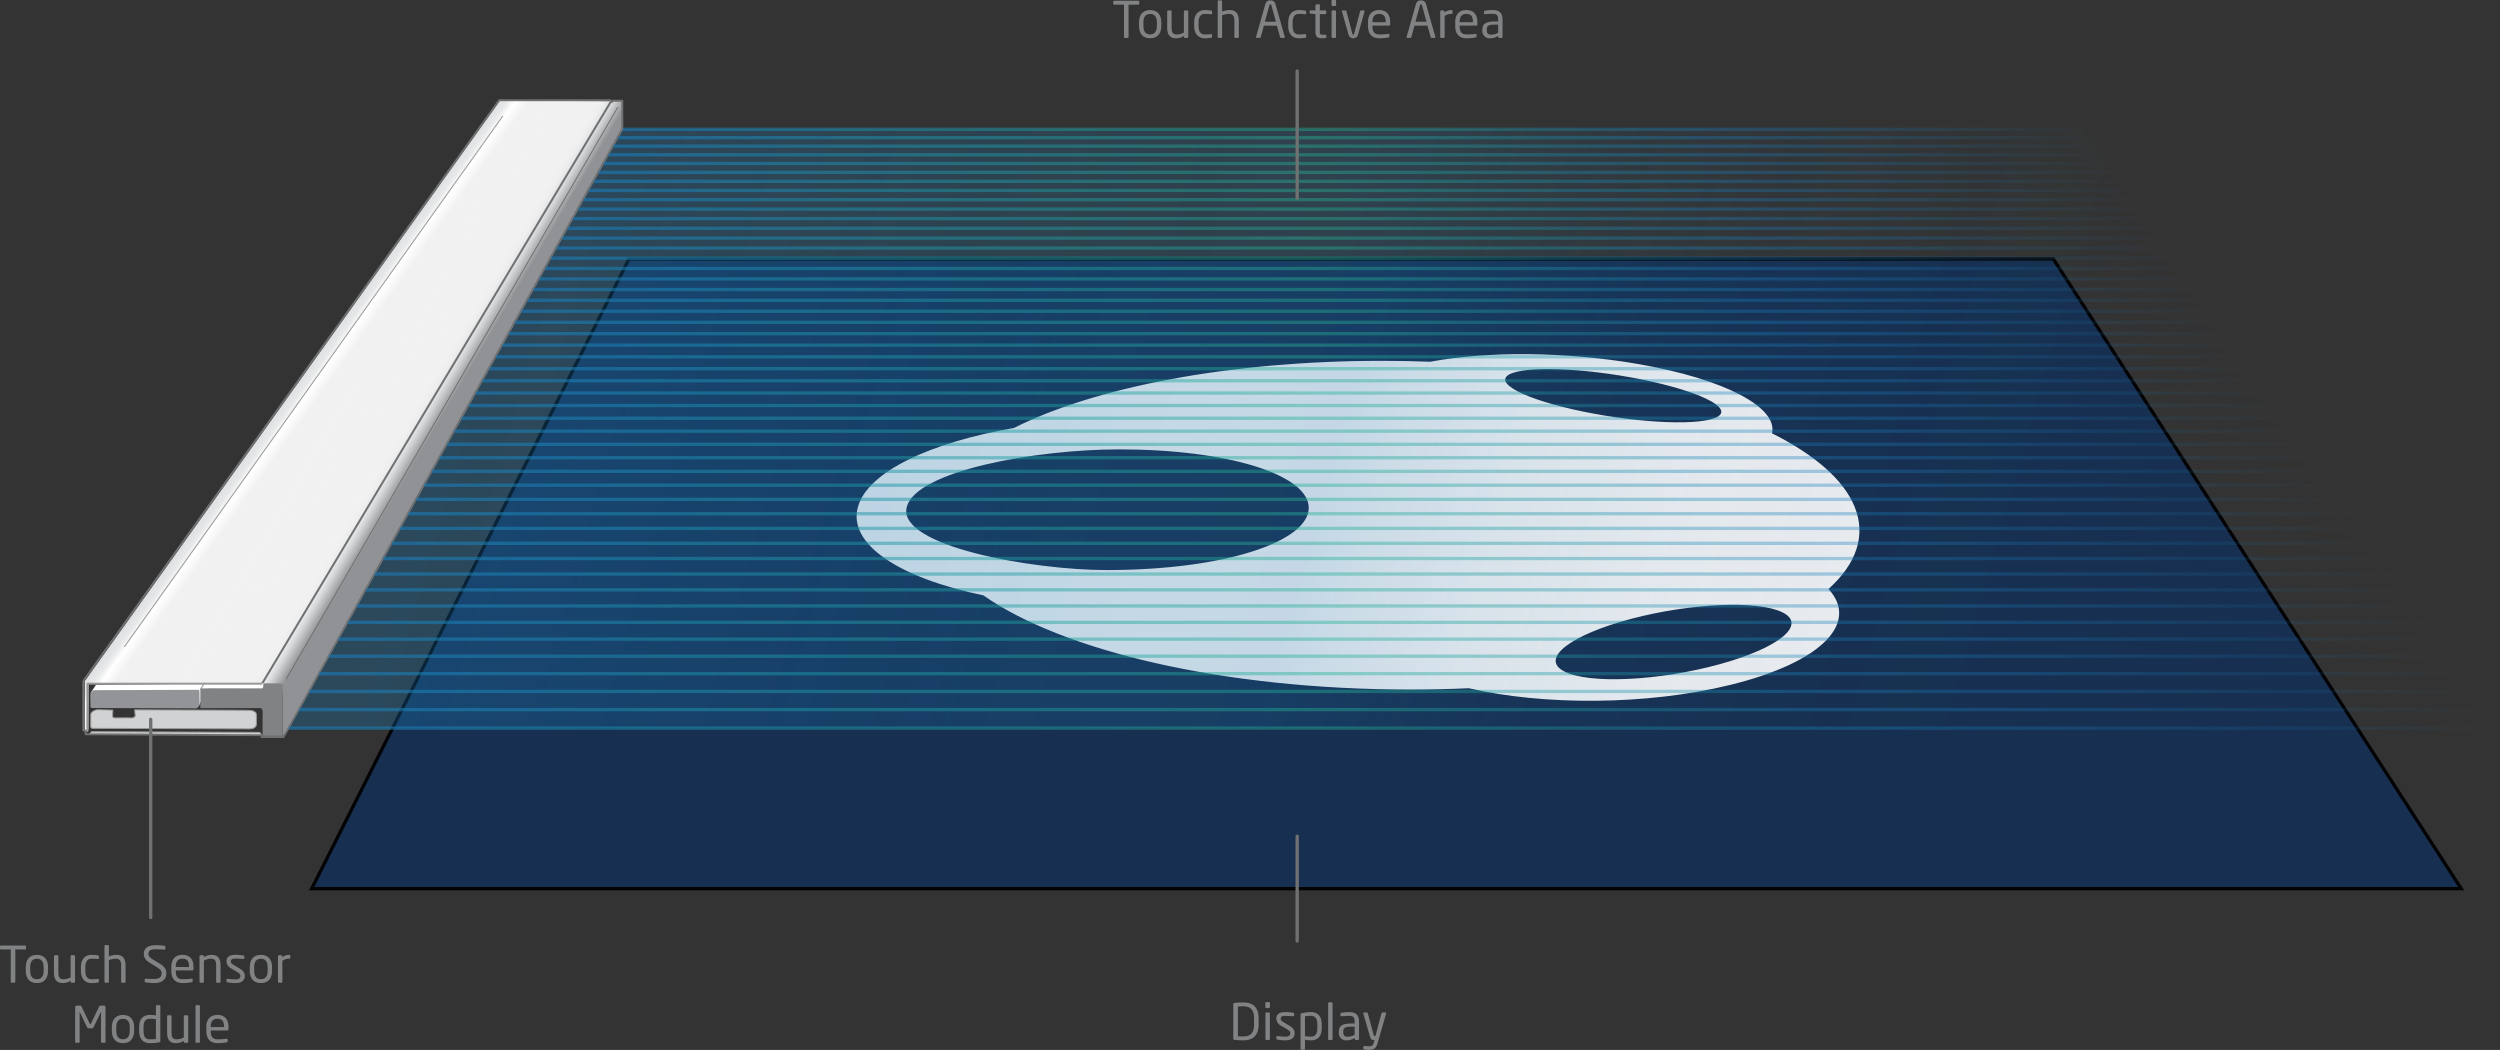 <svg xmlns="http://www.w3.org/2000/svg" xmlns:xlink="http://www.w3.org/1999/xlink" viewBox="0 0 749.098 314.593"><rect x="0" y="0" width="749.098" height="314.593" fill="#333333" stroke="none"/><defs><style>.a{fill:#173051;stroke:#030204;}.a,.aa,.ab,.ac,.ad,.ae,.af,.ag,.ah,.ai,.aj,.ak,.al,.am,.an,.ao,.ap,.aq,.ar,.as,.at,.au,.av,.aw,.ax,.ay,.az,.ba,.bb,.bc,.bd,.be,.bf,.bg,.bh,.bi,.bj,.bk,.o,.p,.q,.r,.s,.t,.u,.v,.w,.x,.y,.z{stroke-miterlimit:10;}.b,.j{fill:#fff;}.b{opacity:0.91;}.aa,.ab,.ac,.ad,.ae,.af,.ag,.ah,.ai,.aj,.ak,.al,.am,.an,.ao,.ap,.aq,.ar,.as,.at,.au,.av,.aw,.ax,.ay,.az,.ba,.bb,.bc,.bd,.be,.bf,.bg,.bh,.bi,.bj,.bk,.c,.d,.i,.m,.o,.p,.q,.r,.s,.t,.u,.v,.w,.x,.y,.z{fill:none;}.bl,.c,.i{stroke:#6e7071;}.bl,.c,.d,.g,.i,.m{stroke-linecap:round;stroke-linejoin:round;}.c{stroke-width:0.6px;}.d,.g,.m{stroke:#989898;}.d,.g{stroke-width:0.3px;}.e{opacity:0.3;fill:url(#a);}.f{fill:url(#b);}.g{fill:#d1d2d3;}.h{fill:url(#c);}.i{stroke-width:0.3px;}.k{fill:#929497;}.bl,.l{fill:#808284;}.m{stroke-width:0.6px;}.n{opacity:0.58;}.o{stroke:url(#d);}.p{stroke:url(#e);}.q{stroke:url(#f);}.r{stroke:url(#g);}.s{stroke:url(#h);}.t{stroke:url(#i);}.u{stroke:url(#j);}.v{stroke:url(#k);}.w{stroke:url(#l);}.x{stroke:url(#m);}.y{stroke:url(#n);}.z{stroke:url(#o);}.aa{stroke:url(#p);}.ab{stroke:url(#q);}.ac{stroke:url(#r);}.ad{stroke:url(#s);}.ae{stroke:url(#t);}.af{stroke:url(#u);}.ag{stroke:url(#v);}.ah{stroke:url(#w);}.ai{stroke:url(#x);}.aj{stroke:url(#y);}.ak{stroke:url(#z);}.al{stroke:url(#aa);}.am{stroke:url(#ab);}.an{stroke:url(#ac);}.ao{stroke:url(#ad);}.ap{stroke:url(#ae);}.aq{stroke:url(#af);}.ar{stroke:url(#ag);}.as{stroke:url(#ah);}.at{stroke:url(#ai);}.au{stroke:url(#aj);}.av{stroke:url(#ak);}.aw{stroke:url(#al);}.ax{stroke:url(#am);}.ay{stroke:url(#an);}.az{stroke:url(#ao);}.ba{stroke:url(#ap);}.bb{stroke:url(#aq);}.bc{stroke:url(#ar);}.bd{stroke:url(#as);}.be{stroke:url(#at);}.bf{stroke:url(#au);}.bg{stroke:url(#av);}.bh{stroke:url(#aw);}.bi{stroke:url(#ax);}.bj{stroke:url(#ay);}.bk{stroke:url(#az);}</style><linearGradient id="a" x1="720.507" y1="231.889" x2="149.644" y2="70.266" gradientUnits="userSpaceOnUse"><stop offset="0" stop-color="#197cbc" stop-opacity="0"/><stop offset="0.224" stop-color="#197cbc" stop-opacity="0.011"/><stop offset="0.317" stop-color="#197cbc" stop-opacity="0.049"/><stop offset="0.385" stop-color="#197cbc" stop-opacity="0.114"/><stop offset="0.442" stop-color="#197cbc" stop-opacity="0.208"/><stop offset="0.491" stop-color="#197cbc" stop-opacity="0.329"/><stop offset="0.534" stop-color="#197cbc" stop-opacity="0.476"/><stop offset="0.563" stop-color="#197cbc" stop-opacity="0.6"/><stop offset="0.66" stop-color="#197cbc" stop-opacity="0.623"/><stop offset="0.764" stop-color="#197cbc" stop-opacity="0.691"/><stop offset="0.87" stop-color="#197cbc" stop-opacity="0.805"/><stop offset="0.978" stop-color="#197cbc" stop-opacity="0.962"/><stop offset="1" stop-color="#197cbc"/></linearGradient><linearGradient id="b" x1="71.912" y1="100.532" x2="189.854" y2="184.499" gradientUnits="userSpaceOnUse"><stop offset="0" stop-color="#919295"/><stop offset="0.17" stop-color="#e7e8e9"/><stop offset="0.183" stop-color="#fff"/><stop offset="0.207" stop-color="#f1f1f2"/><stop offset="0.41" stop-color="#f1f1f2"/><stop offset="0.471" stop-color="#eeeeef"/><stop offset="0.518" stop-color="#e4e5e6"/><stop offset="0.56" stop-color="#d4d6d7"/><stop offset="0.568" stop-color="#d0d2d3"/><stop offset="0.765" stop-color="#919295"/><stop offset="0.969" stop-color="#919295"/></linearGradient><linearGradient id="c" x1="505.967" y1="-650.53" x2="531.422" y2="-613.004" gradientTransform="translate(-78.552 912.611) rotate(-25.26)" gradientUnits="userSpaceOnUse"><stop offset="0" stop-color="#f1f1f2" stop-opacity="0"/><stop offset="0.105" stop-color="#f1f1f2" stop-opacity="0.013"/><stop offset="0.185" stop-color="#f1f1f2" stop-opacity="0.053"/><stop offset="0.258" stop-color="#f1f1f2" stop-opacity="0.121"/><stop offset="0.325" stop-color="#f1f1f2" stop-opacity="0.217"/><stop offset="0.39" stop-color="#f1f1f2" stop-opacity="0.34"/><stop offset="0.452" stop-color="#f1f1f2" stop-opacity="0.492"/><stop offset="0.512" stop-color="#f1f1f2" stop-opacity="0.673"/><stop offset="0.569" stop-color="#f1f1f2" stop-opacity="0.876"/><stop offset="0.599" stop-color="#f1f1f2"/><stop offset="0.636" stop-color="#eeeeef"/><stop offset="0.664" stop-color="#e4e5e6"/><stop offset="0.689" stop-color="#d4d6d7"/><stop offset="0.694" stop-color="#d0d2d3"/><stop offset="0.773" stop-color="#919295"/><stop offset="0.884" stop-color="#919295"/></linearGradient><linearGradient id="d" x1="-1098.507" y1="1259.227" x2="-1539.763" y2="1259.227" gradientTransform="translate(1726.407 -1220.479)" gradientUnits="userSpaceOnUse"><stop offset="0" stop-color="#197cbc" stop-opacity="0"/><stop offset="0.057" stop-color="#197cbc" stop-opacity="0.162"/><stop offset="0.151" stop-color="#197cbc" stop-opacity="0.398"/><stop offset="0.223" stop-color="#197cbc" stop-opacity="0.545"/><stop offset="0.266" stop-color="#197cbc" stop-opacity="0.6"/><stop offset="0.377" stop-color="#1d90ad" stop-opacity="0.649"/><stop offset="0.527" stop-color="#24b094" stop-opacity="0.73"/><stop offset="0.869" stop-color="#1c8bb0" stop-opacity="0.922"/><stop offset="1" stop-color="#197cbc"/></linearGradient><linearGradient id="e" x1="-1096.814" y1="1261.734" x2="-1541.162" y2="1261.734" xlink:href="#d"/><linearGradient id="f" x1="-1095.096" y1="1264.276" x2="-1542.58" y2="1264.276" xlink:href="#d"/><linearGradient id="g" x1="-1093.355" y1="1266.855" x2="-1544.019" y2="1266.855" xlink:href="#d"/><linearGradient id="h" x1="-1091.588" y1="1269.47" x2="-1545.478" y2="1269.47" xlink:href="#d"/><linearGradient id="i" x1="-1089.796" y1="1272.123" x2="-1546.959" y2="1272.123" xlink:href="#d"/><linearGradient id="j" x1="-1087.978" y1="1274.815" x2="-1548.46" y2="1274.815" xlink:href="#d"/><linearGradient id="k" x1="-1086.133" y1="1277.546" x2="-1549.984" y2="1277.546" xlink:href="#d"/><linearGradient id="l" x1="-1084.261" y1="1280.317" x2="-1551.531" y2="1280.317" xlink:href="#d"/><linearGradient id="m" x1="-1082.362" y1="1283.13" x2="-1553.1" y2="1283.13" xlink:href="#d"/><linearGradient id="n" x1="-1080.434" y1="1285.984" x2="-1554.692" y2="1285.984" xlink:href="#d"/><linearGradient id="o" x1="-1078.476" y1="1288.882" x2="-1556.309" y2="1288.882" xlink:href="#d"/><linearGradient id="p" x1="-1076.49" y1="1291.823" x2="-1557.95" y2="1291.823" xlink:href="#d"/><linearGradient id="q" x1="-1074.472" y1="1294.81" x2="-1559.617" y2="1294.81" xlink:href="#d"/><linearGradient id="r" x1="-1072.424" y1="1297.842" x2="-1561.309" y2="1297.842" xlink:href="#d"/><linearGradient id="s" x1="-1070.344" y1="1300.922" x2="-1563.027" y2="1300.922" xlink:href="#d"/><linearGradient id="t" x1="-1068.231" y1="1304.05" x2="-1564.772" y2="1304.05" xlink:href="#d"/><linearGradient id="u" x1="-1066.085" y1="1307.227" x2="-1566.545" y2="1307.227" xlink:href="#d"/><linearGradient id="v" x1="-1063.904" y1="1310.455" x2="-1568.346" y2="1310.455" xlink:href="#d"/><linearGradient id="w" x1="-1061.689" y1="1313.734" x2="-1570.176" y2="1313.734" xlink:href="#d"/><linearGradient id="x" x1="-1059.438" y1="1317.067" x2="-1572.035" y2="1317.067" xlink:href="#d"/><linearGradient id="y" x1="-1057.15" y1="1320.454" x2="-1573.925" y2="1320.454" xlink:href="#d"/><linearGradient id="z" x1="-1054.825" y1="1323.897" x2="-1575.846" y2="1323.897" xlink:href="#d"/><linearGradient id="aa" x1="-1052.461" y1="1327.396" x2="-1577.799" y2="1327.396" xlink:href="#d"/><linearGradient id="ab" x1="-1050.058" y1="1330.954" x2="-1579.784" y2="1330.954" xlink:href="#d"/><linearGradient id="ac" x1="-1047.614" y1="1334.573" x2="-1581.803" y2="1334.573" xlink:href="#d"/><linearGradient id="ad" x1="-1045.129" y1="1338.252" x2="-1583.856" y2="1338.252" xlink:href="#d"/><linearGradient id="ae" x1="-1042.601" y1="1341.995" x2="-1585.944" y2="1341.995" xlink:href="#d"/><linearGradient id="af" x1="-1040.029" y1="1345.802" x2="-1588.068" y2="1345.802" xlink:href="#d"/><linearGradient id="ag" x1="-1037.412" y1="1349.676" x2="-1590.23" y2="1349.676" xlink:href="#d"/><linearGradient id="ah" x1="-1034.75" y1="1353.618" x2="-1592.429" y2="1353.618" xlink:href="#d"/><linearGradient id="ai" x1="-1032.04" y1="1357.629" x2="-1594.667" y2="1357.629" xlink:href="#d"/><linearGradient id="aj" x1="-1029.282" y1="1361.713" x2="-1596.946" y2="1361.713" xlink:href="#d"/><linearGradient id="ak" x1="-1026.473" y1="1365.87" x2="-1599.266" y2="1365.87" xlink:href="#d"/><linearGradient id="al" x1="-1023.614" y1="1370.103" x2="-1601.627" y2="1370.103" xlink:href="#d"/><linearGradient id="am" x1="-1020.702" y1="1374.415" x2="-1604.033" y2="1374.415" xlink:href="#d"/><linearGradient id="an" x1="-1017.736" y1="1378.806" x2="-1606.483" y2="1378.806" xlink:href="#d"/><linearGradient id="ao" x1="-1014.714" y1="1383.279" x2="-1608.979" y2="1383.279" xlink:href="#d"/><linearGradient id="ap" x1="-1011.636" y1="1387.837" x2="-1611.522" y2="1387.837" xlink:href="#d"/><linearGradient id="aq" x1="-1008.498" y1="1392.482" x2="-1614.114" y2="1392.482" xlink:href="#d"/><linearGradient id="ar" x1="-1005.3" y1="1397.217" x2="-1616.756" y2="1397.217" xlink:href="#d"/><linearGradient id="as" x1="-1002.04" y1="1402.044" x2="-1619.449" y2="1402.044" xlink:href="#d"/><linearGradient id="at" x1="-998.715" y1="1406.966" x2="-1622.195" y2="1406.966" xlink:href="#d"/><linearGradient id="au" x1="-995.324" y1="1411.985" x2="-1624.996" y2="1411.985" xlink:href="#d"/><linearGradient id="av" x1="-991.866" y1="1417.106" x2="-1627.853" y2="1417.106" xlink:href="#d"/><linearGradient id="aw" x1="-988.337" y1="1422.33" x2="-1630.767" y2="1422.33" xlink:href="#d"/><linearGradient id="ax" x1="-984.736" y1="1427.661" x2="-1633.742" y2="1427.661" xlink:href="#d"/><linearGradient id="ay" x1="-981.061" y1="1433.102" x2="-1636.778" y2="1433.102" xlink:href="#d"/><linearGradient id="az" x1="-977.309" y1="1438.657" x2="-1639.877" y2="1438.657" xlink:href="#d"/></defs><polygon class="a" points="93.396 266.273 188.468 77.592 615.249 77.592 737.479 266.273 93.396 266.273"/><path class="b" d="M518.832,206.96c27.911-6.815,38.774-18.778,29.584-28.759,8.367-7.587,11.311-15.99,7.85-24.59-3.324-8.259-12.18-15.749-24.782-22.071,1.82-7.73-14.04-16.208-39.836-20.715-21.962-3.837-45.9-3.891-62.541-.726q-7.2-.275-14.617-.274c-45.2,0-85.757,7.821-110.133,20.113-24.956,4.323-43.828,13.1-46.765,23.656-3.086,11.092,12.1,21.19,37.6,26.509,23.473,16.5,71.464,28.212,127.985,28.212q8.875,0,17.471-.391C462.974,213.1,493.75,213.084,518.832,206.96Zm-43.944-81.934c-17.223-3.548-26.968-8.527-22.092-11.145,4.813-2.584,22.211-1.954,39.174,1.429,17.255,3.44,27.819,8.476,23.272,11.226C510.632,129.323,492.414,128.637,474.888,125.026Zm-202.68,28.662c2.675-10.923,38.746-17.335,63.642-17.335,32.8,0,56.53,7.589,56.819,17.335.3,10.2-24.96,18.823-60.578,18.823C309.6,172.511,269.369,165.285,272.208,153.688Zm196.886,49.13c-7.163-3.859,2.081-10.9,20.209-15.693,17.767-4.7,37.832-5.571,45.236-1.985,7.519,3.64-.624,10.588-18.624,15.558C497.538,205.772,476.371,206.738,469.094,202.818Z" transform="translate(-0.525 -1.703)"/><polyline class="c" points="25.653 204.389 25.653 220.003 78.373 220.275"/><line class="d" x1="152.235" y1="33.242" x2="35.859" y2="196.77"/><polygon class="e" points="186.644 38.748 86.53 218.178 742.908 218.178 623.875 38.748 186.644 38.748"/><polygon class="f" points="149.863 30.027 25.421 204.041 25.388 219.186 26.493 218.503 26.526 204.695 84.635 204.822 85.19 220.639 186.644 38.562 186.644 30.438 149.863 30.027"/><path class="g" d="M73.412,214.515,40.876,214.4l.166,1.8c-.36.892-1.338.595-2.324.6l-3.7.024c-.458,0-.743-.176-.748-.471,0,0,.011-1.532.072-1.876l-4.491-.117c-.953,0-2.143.778-2.132,1.395v3.727c0,.282.275.455.71.456l46.792.165c1.534,0,2.067-.648,2.131-1.4l-.006-2.622C77.46,214.7,76.086,214.484,73.412,214.515Z" transform="translate(-0.525 -1.703)"/><polyline class="h" points="84.635 204.822 84.627 220.836 186.644 38.731 186.644 30.438 162.343 30.145 47.499 204.795"/><line class="i" x1="85.813" y1="203.347" x2="185.085" y2="32.164"/><line class="c" x1="182.959" y1="30.586" x2="78.553" y2="204.808"/><line class="d" x1="150.613" y1="34.829" x2="37.301" y2="193.741"/><path class="c" d="M78.9,222.539h6.55L187,40.3l-.015-8.406H184.2l-.4.4-.323-.559H150.1L25.778,205.339a1.5,1.5,0,0,0-.281.874v14.334l.929.155" transform="translate(-0.525 -1.703)"/><path class="j" d="M27.722,209.251c-.008.021,1.579-2.368,1.579-2.368l34.341-.325-3.414,6.327" transform="translate(-0.525 -1.703)"/><path class="k" d="M59.21,213.963l-31.171-.121a.381.381,0,0,1-.394-.417l-.066-3.664a1.4,1.4,0,0,1,1.134-1.25l31.167-.122a.382.382,0,0,1,.4.417l.069,3.906A1.392,1.392,0,0,1,59.21,213.963Z" transform="translate(-0.525 -1.703)"/><polygon class="j" points="59.968 206.397 60.691 204.813 78.945 204.641 79.236 206.397 59.968 206.397"/><path class="l" d="M85.152,222.193H79.2l.02-7.433a.972.972,0,0,0-.849-.9l-17.824.036v-5.92l18.461.046a.842.842,0,0,0,.39-.572,5.343,5.343,0,0,0,.071-.93h5.69Z" transform="translate(-0.525 -1.703)"/><polyline class="m" points="78.373 204.856 26.206 204.856 26.206 218.999"/><line class="d" x1="60.167" y1="206.381" x2="61.316" y2="204.657"/><polyline class="g" points="78.25 220.018 77.834 219.442 27.449 219.244 27.015 219.765"/><g class="n"><line class="o" x1="186.644" y1="38.748" x2="627.9" y2="38.748"/><line class="p" x1="185.245" y1="41.255" x2="629.593" y2="41.255"/><line class="q" x1="183.826" y1="43.798" x2="631.31" y2="43.798"/><line class="r" x1="182.388" y1="46.376" x2="633.052" y2="46.376"/><line class="s" x1="180.928" y1="48.992" x2="634.819" y2="48.992"/><line class="t" x1="179.448" y1="51.645" x2="636.611" y2="51.645"/><line class="u" x1="177.946" y1="54.336" x2="638.429" y2="54.336"/><line class="v" x1="176.422" y1="57.067" x2="640.273" y2="57.067"/><line class="w" x1="174.876" y1="59.839" x2="642.145" y2="59.839"/><line class="x" x1="173.307" y1="62.651" x2="644.045" y2="62.651"/><line class="y" x1="171.714" y1="65.505" x2="645.973" y2="65.505"/><line class="z" x1="170.098" y1="68.403" x2="647.93" y2="68.403"/><line class="aa" x1="168.456" y1="71.344" x2="649.917" y2="71.344"/><line class="ab" x1="166.79" y1="74.331" x2="651.934" y2="74.331"/><line class="ac" x1="165.098" y1="77.363" x2="653.983" y2="77.364"/><line class="ad" x1="163.38" y1="80.443" x2="656.063" y2="80.443"/><line class="ae" x1="161.634" y1="83.571" x2="658.176" y2="83.571"/><line class="af" x1="159.862" y1="86.748" x2="660.322" y2="86.748"/><line class="ag" x1="158.061" y1="89.976" x2="662.502" y2="89.976"/><line class="ah" x1="156.231" y1="93.256" x2="664.717" y2="93.256"/><line class="ai" x1="154.371" y1="96.588" x2="666.969" y2="96.588"/><line class="aj" x1="152.482" y1="99.975" x2="669.256" y2="99.975"/><line class="ak" x1="150.561" y1="103.418" x2="671.582" y2="103.418"/><line class="al" x1="148.608" y1="106.918" x2="673.946" y2="106.918"/><line class="am" x1="146.623" y1="110.476" x2="676.349" y2="110.476"/><line class="an" x1="144.604" y1="114.094" x2="678.793" y2="114.094"/><line class="ao" x1="142.551" y1="117.773" x2="681.278" y2="117.773"/><line class="ap" x1="140.463" y1="121.516" x2="683.806" y2="121.516"/><line class="aq" x1="138.338" y1="125.323" x2="686.378" y2="125.323"/><line class="ar" x1="136.177" y1="129.197" x2="688.994" y2="129.197"/><line class="as" x1="133.978" y1="133.139" x2="691.657" y2="133.139"/><line class="at" x1="131.739" y1="137.151" x2="694.367" y2="137.151"/><line class="au" x1="129.461" y1="141.234" x2="697.125" y2="141.234"/><line class="av" x1="127.141" y1="145.392" x2="699.933" y2="145.392"/><line class="aw" x1="124.779" y1="149.625" x2="702.793" y2="149.625"/><line class="ax" x1="122.374" y1="153.936" x2="705.705" y2="153.936"/><line class="ay" x1="119.924" y1="158.327" x2="708.671" y2="158.327"/><line class="az" x1="117.428" y1="162.8" x2="711.692" y2="162.8"/><line class="ba" x1="114.885" y1="167.358" x2="714.771" y2="167.359"/><line class="bb" x1="112.293" y1="172.004" x2="717.909" y2="172.004"/><line class="bc" x1="109.651" y1="176.738" x2="721.107" y2="176.738"/><line class="bd" x1="106.958" y1="181.565" x2="724.367" y2="181.565"/><line class="be" x1="104.212" y1="186.487" x2="727.692" y2="186.487"/><line class="bf" x1="101.411" y1="191.507" x2="731.082" y2="191.507"/><line class="bg" x1="98.554" y1="196.627" x2="734.541" y2="196.627"/><line class="bh" x1="95.639" y1="201.851" x2="738.069" y2="201.851"/><line class="bi" x1="92.665" y1="207.182" x2="741.67" y2="207.182"/><line class="bj" x1="89.629" y1="212.623" x2="745.346" y2="212.623"/><line class="bk" x1="86.53" y1="218.178" x2="749.098" y2="218.178"/></g><path class="l" d="M341.609,3.1h-2.924v9.674a.286.286,0,0,1-.271.3h-.825a.285.285,0,0,1-.27-.3V3.1H334.4c-.166,0-.3-.076-.3-.24V2.2a.285.285,0,0,1,.3-.27h7.214a.264.264,0,0,1,.285.27v.66C341.894,3.008,341.774,3.1,341.609,3.1Z" transform="translate(-0.525 -1.703)"/><path class="l" d="M345.149,13.177c-2.2,0-3.33-1.455-3.33-3.659V8.377c0-2.205,1.125-3.659,3.33-3.659s3.345,1.454,3.345,3.659V9.518C348.494,11.722,347.354,13.177,345.149,13.177Zm2.025-4.8c0-1.529-.614-2.5-2.025-2.5-1.395,0-2.009.96-2.009,2.5V9.518c0,1.529.6,2.5,2.009,2.5,1.395,0,2.025-.959,2.025-2.5Z" transform="translate(-0.525 -1.703)"/><path class="l" d="M356.294,13.072h-.75a.288.288,0,0,1-.285-.3v-.285a4.519,4.519,0,0,1-2.385.69c-1.8,0-2.61-1.125-2.61-3.119V5.123a.3.3,0,0,1,.3-.3h.72a.3.3,0,0,1,.3.3v4.935c0,1.514.51,1.979,1.65,1.979a4.75,4.75,0,0,0,2.025-.585V5.123a.311.311,0,0,1,.3-.3h.735a.3.3,0,0,1,.285.3v7.649A.288.288,0,0,1,356.294,13.072Z" transform="translate(-0.525 -1.703)"/><path class="l" d="M363.419,13.012a10.866,10.866,0,0,1-1.874.165c-2.04,0-3.195-1.44-3.195-3.645V8.362c0-2.2,1.139-3.644,3.195-3.644a10.908,10.908,0,0,1,1.874.165c.24.045.3.119.3.329v.54a.23.23,0,0,1-.255.226H363.4a14.44,14.44,0,0,0-1.859-.1c-1.2,0-1.875.794-1.875,2.489v1.17c0,1.68.659,2.49,1.875,2.49a14.622,14.622,0,0,0,1.859-.105h.061a.229.229,0,0,1,.255.225v.54C363.72,12.877,363.659,12.967,363.419,13.012Z" transform="translate(-0.525 -1.703)"/><path class="l" d="M371.414,13.072h-.721a.3.3,0,0,1-.3-.3V7.837c0-1.5-.63-1.964-1.605-1.964a5.847,5.847,0,0,0-2.07.419v6.48a.311.311,0,0,1-.3.3h-.735a.3.3,0,0,1-.286-.3V2.093a.29.29,0,0,1,.286-.3h.75a.289.289,0,0,1,.285.3v3.09a6.26,6.26,0,0,1,2.3-.465c1.59,0,2.7.914,2.7,3.119v4.935A.3.3,0,0,1,371.414,13.072Z" transform="translate(-0.525 -1.703)"/><path class="l" d="M385.243,13.072h-.885a.271.271,0,0,1-.254-.225l-.976-3.45h-3.885l-.96,3.45a.3.3,0,0,1-.269.225h-.885a.255.255,0,0,1-.24-.345l2.774-9.764a1.476,1.476,0,0,1,1.53-1.14,1.456,1.456,0,0,1,1.515,1.125l2.775,9.779a.258.258,0,0,1,.015.106A.232.232,0,0,1,385.243,13.072Zm-3.764-9.794c-.045-.165-.135-.27-.286-.27s-.255.1-.3.27l-1.366,4.934h3.315Z" transform="translate(-0.525 -1.703)"/><path class="l" d="M391.6,13.012a10.879,10.879,0,0,1-1.875.165c-2.04,0-3.195-1.44-3.195-3.645V8.362c0-2.2,1.14-3.644,3.195-3.644a10.921,10.921,0,0,1,1.875.165c.24.045.3.119.3.329v.54a.23.23,0,0,1-.255.226h-.06a14.445,14.445,0,0,0-1.86-.1c-1.2,0-1.875.794-1.875,2.489v1.17c0,1.68.66,2.49,1.875,2.49a14.627,14.627,0,0,0,1.86-.105h.06a.229.229,0,0,1,.255.225v.54C391.9,12.877,391.844,12.967,391.6,13.012Z" transform="translate(-0.525 -1.703)"/><path class="l" d="M397.693,13.1a7.283,7.283,0,0,1-.974.075c-1.381,0-2.04-.36-2.04-2.01V5.933l-1.455-.165c-.165-.016-.286-.1-.286-.27V5.093a.265.265,0,0,1,.286-.27h1.455V3.353a.3.3,0,0,1,.269-.3l.781-.12h.044a.238.238,0,0,1,.225.255V4.823h1.62a.3.3,0,0,1,.3.3v.509a.3.3,0,0,1-.3.3H396v5.234c0,.825.21.945.811.945h.839c.21,0,.315.06.315.21v.525C397.963,12.982,397.889,13.072,397.693,13.1Z" transform="translate(-0.525 -1.703)"/><path class="l" d="M400.574,3.5h-.765a.3.3,0,0,1-.3-.3V2a.3.3,0,0,1,.3-.3h.765a.3.3,0,0,1,.3.3V3.2A.3.3,0,0,1,400.574,3.5Zm-.03,9.57h-.72a.3.3,0,0,1-.3-.3V5.123a.3.3,0,0,1,.3-.3h.72a.3.3,0,0,1,.3.3v7.649A.3.3,0,0,1,400.544,13.072Z" transform="translate(-0.525 -1.703)"/><path class="l" d="M409.394,5.183l-2.025,7.139a1.493,1.493,0,0,1-2.7,0l-2.025-7.139a.3.3,0,0,1-.015-.1.233.233,0,0,1,.24-.255h.825c.119,0,.225.09.285.284l1.725,6.54c.09.36.165.436.315.436.134,0,.225-.076.315-.436l1.725-6.54c.06-.194.165-.284.285-.284h.825a.232.232,0,0,1,.239.255A.315.315,0,0,1,409.394,5.183Z" transform="translate(-0.525 -1.703)"/><path class="l" d="M416.788,9.367h-5.024v.211c0,1.784.7,2.444,2.085,2.444a20.577,20.577,0,0,0,2.67-.165h.074a.213.213,0,0,1,.24.21v.51c0,.2-.06.3-.3.345a13.593,13.593,0,0,1-2.684.255c-1.726,0-3.406-.81-3.406-3.6V8.228c0-2.145,1.185-3.51,3.33-3.51,2.19,0,3.3,1.38,3.3,3.51v.81C417.073,9.232,416.968,9.367,416.788,9.367Zm-1.05-1.139c0-1.695-.645-2.355-1.965-2.355-1.29,0-2.009.734-2.009,2.355v.134h3.974Z" transform="translate(-0.525 -1.703)"/><path class="l" d="M430.363,13.072h-.884a.271.271,0,0,1-.255-.225l-.976-3.45h-3.885l-.96,3.45a.3.3,0,0,1-.269.225h-.885a.255.255,0,0,1-.24-.345l2.774-9.764a1.476,1.476,0,0,1,1.53-1.14,1.456,1.456,0,0,1,1.515,1.125l2.776,9.779a.275.275,0,0,1,.014.106A.232.232,0,0,1,430.363,13.072ZM426.6,3.278c-.045-.165-.135-.27-.286-.27s-.254.1-.3.27l-1.366,4.934h3.315Z" transform="translate(-0.525 -1.703)"/><path class="l" d="M435.464,5.857a3.847,3.847,0,0,0-2.07.63v6.285a.311.311,0,0,1-.3.3h-.736a.3.3,0,0,1-.285-.3V5.123a.288.288,0,0,1,.285-.3h.7a.289.289,0,0,1,.286.3v.315a3.584,3.584,0,0,1,2.115-.72c.21,0,.314.09.314.27V5.6C435.778,5.768,435.674,5.857,435.464,5.857Z" transform="translate(-0.525 -1.703)"/><path class="l" d="M442.918,9.367h-5.024v.211c0,1.784.7,2.444,2.085,2.444a20.55,20.55,0,0,0,2.669-.165h.075a.213.213,0,0,1,.24.21v.51c0,.2-.06.3-.3.345a13.6,13.6,0,0,1-2.684.255c-1.726,0-3.406-.81-3.406-3.6V8.228c0-2.145,1.185-3.51,3.33-3.51,2.19,0,3.3,1.38,3.3,3.51v.81C443.2,9.232,443.1,9.367,442.918,9.367Zm-1.05-1.139c0-1.695-.645-2.355-1.965-2.355-1.29,0-2.009.734-2.009,2.355v.134h3.974Z" transform="translate(-0.525 -1.703)"/><path class="l" d="M450.448,13.072h-.69a.3.3,0,0,1-.3-.3v-.33a4.568,4.568,0,0,1-2.31.735,2.186,2.186,0,0,1-2.445-2.429v-.181c0-1.62.945-2.429,3.615-2.429h1.11v-.6c0-1.261-.435-1.7-1.605-1.7a21.894,21.894,0,0,0-2.295.119h-.075c-.135,0-.269-.045-.269-.239V5.2c0-.165.1-.256.314-.285a12.928,12.928,0,0,1,2.325-.2c2.085,0,2.925,1.05,2.925,2.82v5.234A.3.3,0,0,1,450.448,13.072Zm-1.02-3.989h-1.11c-1.815,0-2.295.4-2.295,1.469v.18c0,1.081.51,1.365,1.38,1.365a4.137,4.137,0,0,0,2.025-.6Z" transform="translate(-0.525 -1.703)"/><path class="l" d="M373.11,313.431a21.137,21.137,0,0,1-2.729-.15.343.343,0,0,1-.316-.375V302.6a.352.352,0,0,1,.316-.375,21.137,21.137,0,0,1,2.729-.15c2.775,0,4.545,1.424,4.545,4.664v2.025C377.655,311.976,375.885,313.431,373.11,313.431Zm3.18-6.69c0-2.715-1.38-3.494-3.18-3.494-.705,0-1.17.015-1.665.045v8.939c.481.03.96.03,1.665.03,1.8,0,3.18-.8,3.18-3.5Z" transform="translate(-0.525 -1.703)"/><path class="l" d="M380.746,303.756h-.766a.3.3,0,0,1-.3-.3v-1.2a.3.3,0,0,1,.3-.3h.766a.3.3,0,0,1,.3.3v1.2A.3.3,0,0,1,380.746,303.756Zm-.03,9.57H380a.3.3,0,0,1-.3-.3v-7.65a.3.3,0,0,1,.3-.3h.72a.3.3,0,0,1,.3.3v7.65A.3.3,0,0,1,380.716,313.326Z" transform="translate(-0.525 -1.703)"/><path class="l" d="M385.649,313.431a11.632,11.632,0,0,1-2.369-.225c-.195-.045-.315-.135-.315-.3v-.525a.243.243,0,0,1,.269-.225h.061c.72.09,1.814.165,2.354.165.976,0,1.486-.255,1.486-1.065,0-.45-.271-.735-1.125-1.245l-1.515-.9a2.555,2.555,0,0,1-1.53-2.145c0-1.559,1.17-1.994,2.715-1.994a13.957,13.957,0,0,1,2.34.195c.195.029.285.134.285.3v.5a.229.229,0,0,1-.255.255h-.045c-.526-.045-1.485-.119-2.325-.119s-1.395.105-1.395.869c0,.451.345.735,1.034,1.14l1.486.885c1.245.735,1.649,1.38,1.649,2.265C388.454,312.786,387.33,313.431,385.649,313.431Z" transform="translate(-0.525 -1.703)"/><path class="l" d="M393.3,313.431a11.085,11.085,0,0,1-1.755-.165v2.715a.285.285,0,0,1-.285.285H390.5a.273.273,0,0,1-.27-.285V305.662c0-.2.046-.286.315-.346a12.467,12.467,0,0,1,2.76-.344c2.235,0,3.269,1.454,3.269,3.7v1.08C396.569,312.111,395.49,313.431,393.3,313.431Zm1.95-4.755c0-1.574-.465-2.594-1.95-2.594a11.114,11.114,0,0,0-1.755.149v5.94a11.715,11.715,0,0,0,1.755.15c1.47,0,1.95-.96,1.95-2.565Z" transform="translate(-0.525 -1.703)"/><path class="l" d="M399.54,313.326h-.779a.286.286,0,0,1-.271-.3V302.332a.274.274,0,0,1,.271-.286h.779a.274.274,0,0,1,.271.286v10.694A.286.286,0,0,1,399.54,313.326Z" transform="translate(-0.525 -1.703)"/><path class="l" d="M407.444,313.326h-.69a.3.3,0,0,1-.3-.3v-.33a4.568,4.568,0,0,1-2.309.735A2.186,2.186,0,0,1,401.7,311v-.18c0-1.62.946-2.429,3.615-2.429h1.11v-.6c0-1.261-.435-1.695-1.6-1.695a21.894,21.894,0,0,0-2.3.119h-.075c-.135,0-.269-.045-.269-.239v-.525c0-.165.1-.256.314-.285a12.928,12.928,0,0,1,2.325-.195c2.085,0,2.925,1.049,2.925,2.82v5.234A.3.3,0,0,1,407.444,313.326Zm-1.02-3.99h-1.11c-1.815,0-2.294.4-2.294,1.47v.18c0,1.08.509,1.365,1.379,1.365a4.128,4.128,0,0,0,2.025-.6Z" transform="translate(-0.525 -1.703)"/><path class="l" d="M415.845,305.437l-2.476,8.639c-.465,1.62-1.019,2.22-2.745,2.22a6.246,6.246,0,0,1-1.26-.135c-.179-.045-.314-.09-.314-.24v-.555c0-.165.12-.24.285-.24h.045c.33.03,1,.09,1.335.09.854,0,1.229-.225,1.484-1.275l.151-.615h-.21c-.451,0-.84-.105-1.111-1.035l-2-6.854a.275.275,0,0,1-.014-.105.24.24,0,0,1,.269-.255h.825a.3.3,0,0,1,.255.239l1.771,6.51c.075.3.179.33.285.33h.239l1.83-6.855a.307.307,0,0,1,.285-.224h.84a.232.232,0,0,1,.24.255A.275.275,0,0,1,415.845,305.437Z" transform="translate(-0.525 -1.703)"/><path class="l" d="M8.04,286.2H5.115v9.675a.284.284,0,0,1-.27.3H4.02a.285.285,0,0,1-.27-.3V286.2H.825c-.165,0-.3-.075-.3-.24v-.66a.286.286,0,0,1,.3-.27H8.04a.263.263,0,0,1,.284.27v.66C8.324,286.105,8.205,286.2,8.04,286.2Z" transform="translate(-0.525 -1.703)"/><path class="l" d="M11.58,296.274c-2.2,0-3.33-1.455-3.33-3.659v-1.14c0-2.205,1.125-3.66,3.33-3.66s3.345,1.455,3.345,3.66v1.14C14.925,294.819,13.785,296.274,11.58,296.274Zm2.024-4.8c0-1.53-.614-2.5-2.024-2.5-1.395,0-2.01.96-2.01,2.5v1.14c0,1.53.6,2.5,2.01,2.5,1.395,0,2.024-.96,2.024-2.5Z" transform="translate(-0.525 -1.703)"/><path class="l" d="M22.725,296.169h-.75a.288.288,0,0,1-.286-.3v-.286a4.519,4.519,0,0,1-2.384.69c-1.8,0-2.611-1.125-2.611-3.119V288.22a.3.3,0,0,1,.3-.3h.72a.3.3,0,0,1,.3.3v4.935c0,1.514.509,1.979,1.65,1.979a4.728,4.728,0,0,0,2.024-.585V288.22a.311.311,0,0,1,.3-.3h.736a.3.3,0,0,1,.285.3v7.65A.288.288,0,0,1,22.725,296.169Z" transform="translate(-0.525 -1.703)"/><path class="l" d="M29.85,296.109a10.876,10.876,0,0,1-1.874.165c-2.04,0-3.2-1.44-3.2-3.645v-1.17c0-2.2,1.14-3.644,3.2-3.644a11.019,11.019,0,0,1,1.874.165c.24.045.3.12.3.33v.54a.229.229,0,0,1-.254.225h-.061a14.622,14.622,0,0,0-1.859-.1c-1.2,0-1.875.795-1.875,2.489v1.17c0,1.681.659,2.491,1.875,2.491a14.808,14.808,0,0,0,1.859-.105H29.9a.228.228,0,0,1,.254.224v.54C30.15,295.975,30.09,296.064,29.85,296.109Z" transform="translate(-0.525 -1.703)"/><path class="l" d="M37.845,296.169h-.721a.3.3,0,0,1-.3-.3v-4.935c0-1.5-.63-1.965-1.6-1.965a5.838,5.838,0,0,0-2.071.42v6.48a.309.309,0,0,1-.3.3h-.736a.3.3,0,0,1-.285-.3V285.19a.288.288,0,0,1,.285-.3h.75a.288.288,0,0,1,.285.3v3.09a6.268,6.268,0,0,1,2.3-.465c1.59,0,2.7.915,2.7,3.12v4.935A.3.3,0,0,1,37.845,296.169Z" transform="translate(-0.525 -1.703)"/><path class="l" d="M46.664,296.274a14.978,14.978,0,0,1-2.49-.21c-.255-.044-.285-.105-.285-.27v-.6a.231.231,0,0,1,.256-.239h.044c.69.06,1.785.089,2.475.089,1.8,0,2.28-.719,2.28-1.77,0-.75-.435-1.17-1.8-2.009l-1.455-.885c-1.379-.84-2.07-1.605-2.07-2.805,0-1.815,1.3-2.655,3.585-2.655a20.3,20.3,0,0,1,2.609.18c.151.03.256.1.256.255V286a.233.233,0,0,1-.256.24h-.029c-.66-.045-1.71-.09-2.58-.09-1.545,0-2.2.33-2.2,1.425,0,.7.495,1.125,1.635,1.815l1.38.825c1.74,1.035,2.355,1.86,2.355,3.059C50.369,294.714,49.619,296.274,46.664,296.274Z" transform="translate(-0.525 -1.703)"/><path class="l" d="M58.214,292.464H53.189v.211c0,1.784.7,2.445,2.085,2.445a20.554,20.554,0,0,0,2.67-.165h.075a.213.213,0,0,1,.24.21v.509c0,.2-.06.3-.3.346a13.606,13.606,0,0,1-2.685.254c-1.725,0-3.405-.81-3.405-3.6v-1.35c0-2.145,1.185-3.51,3.33-3.51,2.19,0,3.3,1.38,3.3,3.51v.81C58.5,292.33,58.394,292.464,58.214,292.464Zm-1.05-1.139c0-1.695-.645-2.355-1.965-2.355-1.29,0-2.01.735-2.01,2.355v.134h3.975Z" transform="translate(-0.525 -1.703)"/><path class="l" d="M66.314,296.169h-.72a.3.3,0,0,1-.3-.3v-4.935c0-1.515-.51-1.98-1.649-1.98a4.754,4.754,0,0,0-2.026.585v6.33a.31.31,0,0,1-.3.3h-.735a.3.3,0,0,1-.285-.3v-7.65a.288.288,0,0,1,.285-.3h.75a.288.288,0,0,1,.285.3v.285a4.519,4.519,0,0,1,2.385-.69c1.8,0,2.61,1.125,2.61,3.12v4.935A.3.3,0,0,1,66.314,296.169Z" transform="translate(-0.525 -1.703)"/><path class="l" d="M71.068,296.274a11.632,11.632,0,0,1-2.369-.225c-.195-.045-.315-.134-.315-.3v-.525a.242.242,0,0,1,.269-.225h.061c.72.089,1.814.165,2.354.165.976,0,1.486-.255,1.486-1.065,0-.451-.271-.735-1.125-1.246l-1.515-.9a2.558,2.558,0,0,1-1.53-2.145c0-1.56,1.17-2,2.715-2a14.051,14.051,0,0,1,2.339.195c.2.03.286.135.286.3v.5a.23.23,0,0,1-.255.255h-.045c-.526-.045-1.486-.12-2.325-.12s-1.4.105-1.4.87c0,.45.345.734,1.034,1.14l1.486.884c1.245.736,1.65,1.38,1.65,2.266C73.874,295.629,72.749,296.274,71.068,296.274Z" transform="translate(-0.525 -1.703)"/><path class="l" d="M78.7,296.274c-2.2,0-3.33-1.455-3.33-3.659v-1.14c0-2.205,1.125-3.66,3.33-3.66s3.345,1.455,3.345,3.66v1.14C82.049,294.819,80.909,296.274,78.7,296.274Zm2.025-4.8c0-1.53-.615-2.5-2.025-2.5-1.395,0-2.01.96-2.01,2.5v1.14c0,1.53.6,2.5,2.01,2.5s2.025-.96,2.025-2.5Z" transform="translate(-0.525 -1.703)"/><path class="l" d="M87.209,288.955a3.847,3.847,0,0,0-2.07.629v6.286a.31.31,0,0,1-.3.3H84.1a.3.3,0,0,1-.286-.3v-7.65a.289.289,0,0,1,.286-.3h.7a.288.288,0,0,1,.285.3v.315a3.584,3.584,0,0,1,2.115-.72c.21,0,.314.09.314.27v.615C87.523,288.865,87.419,288.955,87.209,288.955Z" transform="translate(-0.525 -1.703)"/><path class="l" d="M31.838,314.169H31.1a.3.3,0,0,1-.3-.3v-8.895c0-.03,0-.045-.016-.045s-.015,0-.029.03L28.612,309.4a.641.641,0,0,1-.674.435h-.69a.645.645,0,0,1-.676-.435l-2.144-4.439c-.015-.03-.015-.03-.031-.03s-.014.015-.014.045v8.895a.3.3,0,0,1-.3.3h-.735a.3.3,0,0,1-.3-.3V303.46a.435.435,0,0,1,.434-.435h.976c.27,0,.39.06.48.255l2.475,5.145c.06.135.105.165.18.165s.12-.03.179-.165l2.476-5.145c.09-.195.21-.255.48-.255H31.7a.436.436,0,0,1,.436.435v10.41A.3.3,0,0,1,31.838,314.169Z" transform="translate(-0.525 -1.703)"/><path class="l" d="M37.373,314.274c-2.2,0-3.33-1.455-3.33-3.659v-1.14c0-2.205,1.125-3.66,3.33-3.66s3.345,1.455,3.345,3.66v1.14C40.718,312.819,39.578,314.274,37.373,314.274Zm2.024-4.8c0-1.53-.614-2.5-2.024-2.5-1.395,0-2.01.96-2.01,2.5v1.14c0,1.53.6,2.5,2.01,2.5s2.024-.96,2.024-2.5Z" transform="translate(-0.525 -1.703)"/><path class="l" d="M48.247,314.02a14.51,14.51,0,0,1-2.76.254c-2.234,0-3.269-1.455-3.269-3.7v-1.08c0-2.355,1.08-3.675,3.269-3.675a10.94,10.94,0,0,1,1.755.15v-2.79a.285.285,0,0,1,.285-.285h.766a.273.273,0,0,1,.27.285v10.5C48.563,313.87,48.518,313.975,48.247,314.02Zm-1.005-6.945a11.592,11.592,0,0,0-1.755-.1c-1.469,0-1.949.915-1.949,2.52v1.08c0,1.635.465,2.55,1.949,2.55.511,0,1.245-.045,1.755-.091Z" transform="translate(-0.525 -1.703)"/><path class="l" d="M56.632,314.169h-.75a.288.288,0,0,1-.285-.3v-.286a4.522,4.522,0,0,1-2.385.69c-1.8,0-2.61-1.125-2.61-3.119V306.22a.3.3,0,0,1,.3-.3h.72a.3.3,0,0,1,.3.3v4.935c0,1.514.51,1.979,1.65,1.979a4.736,4.736,0,0,0,2.025-.585V306.22a.31.31,0,0,1,.3-.3h.736a.3.3,0,0,1,.285.3v7.65A.288.288,0,0,1,56.632,314.169Z" transform="translate(-0.525 -1.703)"/><path class="l" d="M60.157,314.169h-.779a.286.286,0,0,1-.271-.3V303.175a.273.273,0,0,1,.271-.285h.779a.273.273,0,0,1,.271.285V313.87A.285.285,0,0,1,60.157,314.169Z" transform="translate(-0.525 -1.703)"/><path class="l" d="M68.691,310.464H63.667v.211c0,1.784.7,2.445,2.085,2.445a20.577,20.577,0,0,0,2.67-.165H68.5a.213.213,0,0,1,.24.21v.509c0,.2-.059.3-.3.346a13.613,13.613,0,0,1-2.685.254c-1.726,0-3.4-.81-3.4-3.6v-1.35c0-2.145,1.184-3.51,3.33-3.51,2.189,0,3.3,1.38,3.3,3.51v.81C68.977,310.33,68.871,310.464,68.691,310.464Zm-1.049-1.139c0-1.695-.646-2.355-1.965-2.355-1.29,0-2.01.735-2.01,2.355v.134h3.975Z" transform="translate(-0.525 -1.703)"/><line class="bl" x1="388.681" y1="21.301" x2="388.681" y2="59.4"/><line class="bl" x1="388.682" y1="250.576" x2="388.682" y2="281.97"/><line class="bl" x1="45.157" y1="215.528" x2="45.157" y2="274.929"/></svg>